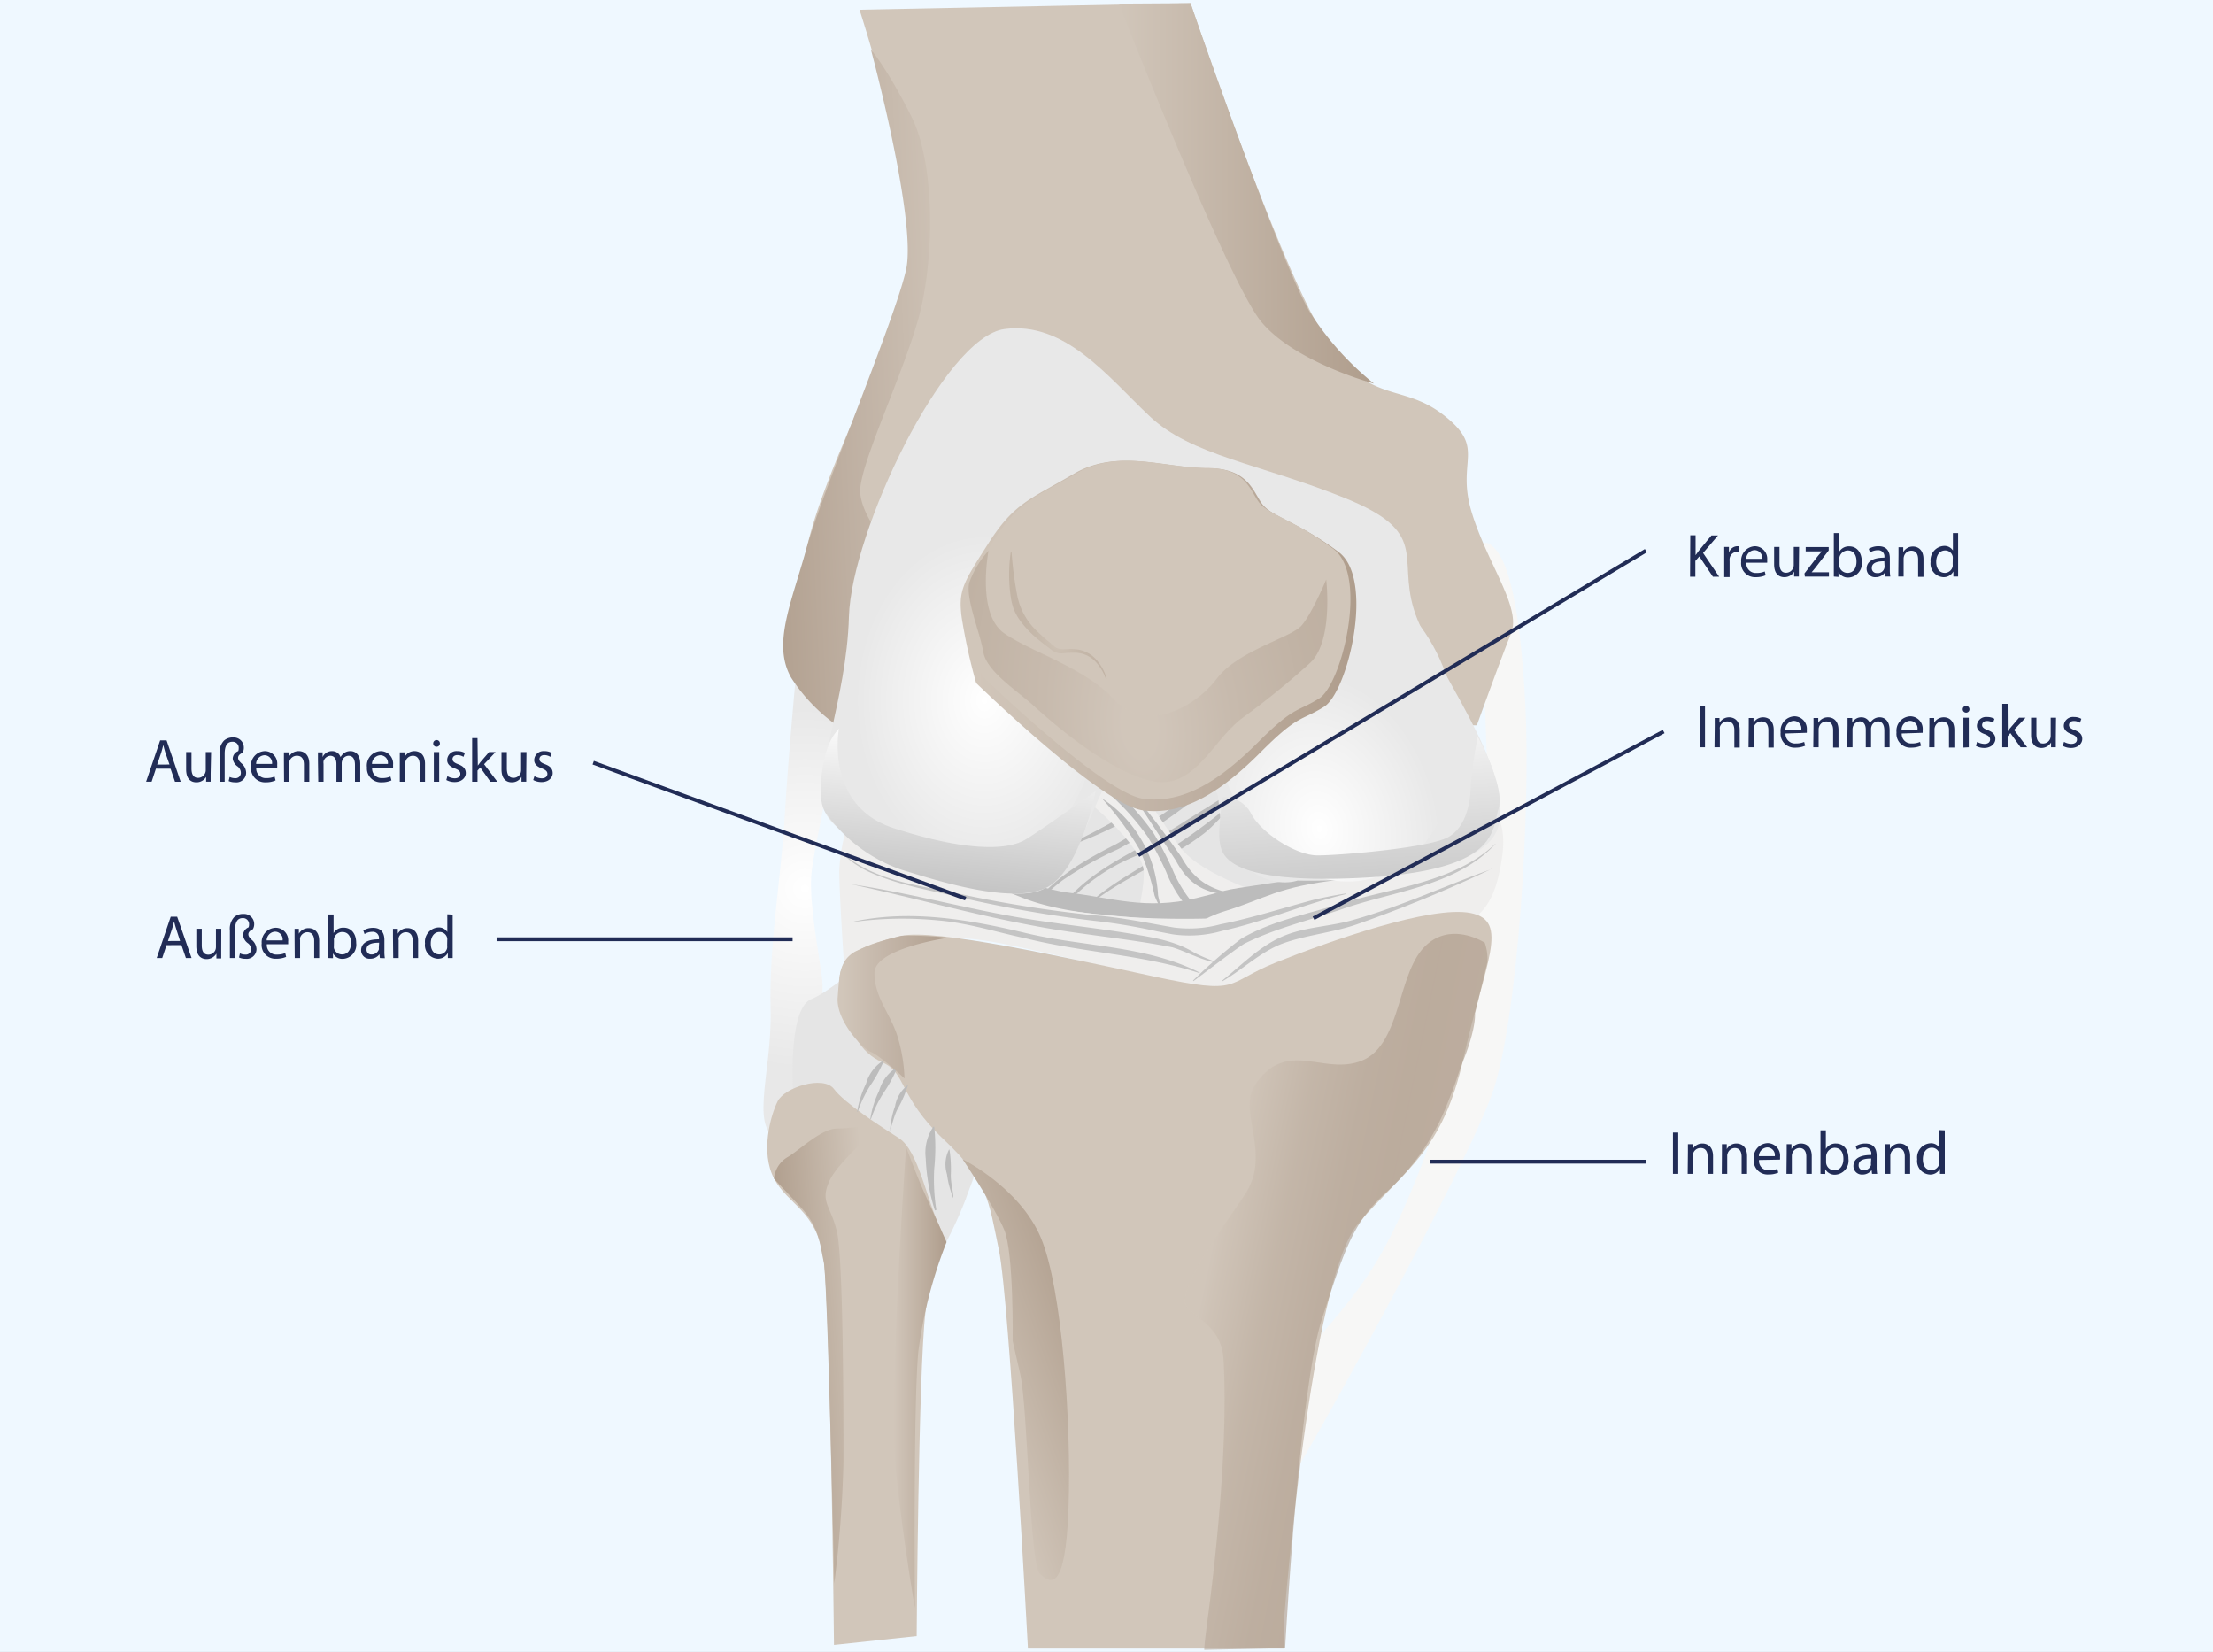 <?xml version="1.0" encoding="UTF-8"?>
<svg xmlns="http://www.w3.org/2000/svg" xmlns:xlink="http://www.w3.org/1999/xlink" viewBox="0 0 288.78 215.54">
  <rect x="0" y="0" width="288.78" height="215.54" fill="#808080" stroke="none"/>
  <defs>
    <style>.cls-1{fill:#eff8ff;}.cls-2{fill:#f7f7f6;}.cls-3{fill:url(#Unbenannter_Verlauf_66);}.cls-4{fill:#d1c6ba;}.cls-5{fill:url(#Unbenannter_Verlauf_8);}.cls-6{fill:url(#Unbenannter_Verlauf_54);}.cls-7{fill:#e5e5e5;}.cls-8{fill:#bcbcbc;}.cls-9{fill:#efeeed;}.cls-10{fill:#212c56;}.cls-11{fill:#e8e8e8;}.cls-12{fill:#c4c4c4;}.cls-13{fill:url(#Unbenannter_Verlauf_66-2);}.cls-14{fill:url(#Unbenannter_Verlauf_66-3);}.cls-15{fill:url(#Unbenannter_Verlauf_54-2);}.cls-16{fill:url(#Unbenannter_Verlauf_66-4);}.cls-17{fill:url(#Unbenannter_Verlauf_66-5);}.cls-18,.cls-22{opacity:0.64;}.cls-18{fill:url(#Unbenannter_Verlauf_41);}.cls-19{fill:url(#Unbenannter_Verlauf_8-2);}.cls-20{fill:url(#Unbenannter_Verlauf_8-3);}.cls-21{fill:url(#Unbenannter_Verlauf_8-4);}.cls-22{fill:url(#Unbenannter_Verlauf_50);}.cls-23{opacity:0.45;fill:url(#Unbenannter_Verlauf_50-2);}.cls-24{fill:url(#Unbenannter_Verlauf_54-3);}.cls-25{fill:url(#Unbenannter_Verlauf_72);}.cls-26{fill:url(#Unbenannter_Verlauf_74);}.cls-27{fill:none;stroke:#212c56;stroke-miterlimit:10;stroke-width:0.5px;}</style>
    <radialGradient id="Unbenannter_Verlauf_66" cx="105.03" cy="115.93" r="23.53" gradientUnits="userSpaceOnUse">
      <stop offset="0" stop-color="#fff"></stop>
      <stop offset="1" stop-color="#e8e8e8"></stop>
    </radialGradient>
    <linearGradient id="Unbenannter_Verlauf_8" x1="146.01" y1="25.23" x2="179.29" y2="25.23" gradientUnits="userSpaceOnUse">
      <stop offset="0" stop-color="#d1c6ba"></stop>
      <stop offset="1" stop-color="#af9d8c"></stop>
    </linearGradient>
    <linearGradient id="Unbenannter_Verlauf_54" x1="127.95" y1="50.25" x2="97.51" y2="51.63" gradientUnits="userSpaceOnUse">
      <stop offset="0.04" stop-color="#d1c6ba"></stop>
      <stop offset="0.6" stop-color="#beafa1"></stop>
      <stop offset="1" stop-color="#af9d8c"></stop>
    </linearGradient>
    <radialGradient id="Unbenannter_Verlauf_66-2" cx="781.65" cy="-628.18" r="13.6" gradientTransform="translate(-840.77 1096.49) scale(1.24 1.6)" xlink:href="#Unbenannter_Verlauf_66"></radialGradient>
    <radialGradient id="Unbenannter_Verlauf_66-3" cx="4440.41" cy="1419.94" r="13.6" gradientTransform="matrix(0, 1.51, -1.15, 0, 1802.65, -6597.58)" xlink:href="#Unbenannter_Verlauf_66"></radialGradient>
    <linearGradient id="Unbenannter_Verlauf_54-2" x1="125.35" y1="82.98" x2="177" y2="82.98" xlink:href="#Unbenannter_Verlauf_54"></linearGradient>
    <radialGradient id="Unbenannter_Verlauf_66-4" cx="-7824.7" cy="9409.15" r="13.6" gradientTransform="translate(2483.5 -1581.3) scale(0.3 0.17)" xlink:href="#Unbenannter_Verlauf_66"></radialGradient>
    <radialGradient id="Unbenannter_Verlauf_66-5" cx="-3050.7" cy="35097.7" r="13.6" gradientTransform="matrix(0, 0.24, -0.1, 0, 3562.56, 784.18)" xlink:href="#Unbenannter_Verlauf_66"></radialGradient>
    <linearGradient id="Unbenannter_Verlauf_41" x1="198.44" y1="173.71" x2="153.11" y2="164.32" gradientUnits="userSpaceOnUse">
      <stop offset="0.04" stop-color="#d1c6ba"></stop>
      <stop offset="0.11" stop-color="#c2b4a6"></stop>
      <stop offset="0.19" stop-color="#b7a797"></stop>
      <stop offset="0.29" stop-color="#b19f8f"></stop>
      <stop offset="0.44" stop-color="#af9d8c"></stop>
      <stop offset="0.57" stop-color="#b2a191"></stop>
      <stop offset="0.72" stop-color="#bcad9e"></stop>
      <stop offset="0.87" stop-color="#cdc1b4"></stop>
      <stop offset="0.9" stop-color="#d1c6ba"></stop>
    </linearGradient>
    <linearGradient id="Unbenannter_Verlauf_8-2" x1="194.17" y1="297.86" x2="212.69" y2="290.54" gradientTransform="translate(-58.31 -123.56) rotate(1.97)" xlink:href="#Unbenannter_Verlauf_8"></linearGradient>
    <linearGradient id="Unbenannter_Verlauf_8-3" x1="116.64" y1="179.73" x2="123.52" y2="179.73" xlink:href="#Unbenannter_Verlauf_8"></linearGradient>
    <linearGradient id="Unbenannter_Verlauf_8-4" x1="114.22" y1="176.57" x2="101.98" y2="177.46" xlink:href="#Unbenannter_Verlauf_8"></linearGradient>
    <radialGradient id="Unbenannter_Verlauf_50" cx="148.74" cy="95.04" r="58.07" gradientTransform="translate(-18.07 -53.4) rotate(-6.57) scale(1 1.75)" gradientUnits="userSpaceOnUse">
      <stop offset="0.04" stop-color="#d1c6ba"></stop>
      <stop offset="0.21" stop-color="#c2b4a6"></stop>
      <stop offset="0.4" stop-color="#b7a797"></stop>
      <stop offset="0.63" stop-color="#b19f8f"></stop>
      <stop offset="1" stop-color="#af9d8c"></stop>
    </radialGradient>
    <radialGradient id="Unbenannter_Verlauf_50-2" cx="138.13" cy="-918.6" r="7.54" gradientTransform="translate(0 1689.98) scale(1 1.75)" xlink:href="#Unbenannter_Verlauf_50"></radialGradient>
    <linearGradient id="Unbenannter_Verlauf_54-3" x1="109.28" y1="131.38" x2="123.75" y2="131.38" xlink:href="#Unbenannter_Verlauf_54"></linearGradient>
    <linearGradient id="Unbenannter_Verlauf_72" x1="126.84" y1="83.47" x2="123.52" y2="118.86" gradientUnits="userSpaceOnUse">
      <stop offset="0.32" stop-color="#fff"></stop>
      <stop offset="1" stop-color="#bcbcbc"></stop>
    </linearGradient>
    <linearGradient id="Unbenannter_Verlauf_74" x1="176.12" y1="85.64" x2="178.33" y2="122.17" gradientUnits="userSpaceOnUse">
      <stop offset="0.32" stop-color="#f1f1f1"></stop>
      <stop offset="1" stop-color="#bcbcbc"></stop>
    </linearGradient>
  </defs>
  <g id="Ebene_2" data-name="Ebene 2">
    <g id="Ebene_1-2" data-name="Ebene 1">
      <rect class="cls-1" x="36.62" y="-36.62" width="215.54" height="288.78" transform="translate(252.16 -36.62) rotate(90)"></rect>
      <path class="cls-2" d="M193.06,71.62,194,98.25c.23,6.65-2.29,35.12-4.36,41.77s-6,18.36-10.56,25.48-9.87,11.25-10.79,14.69-.68,13.54.23,12.62,23.19-40.85,26.4-50.72,4.82-36.5,4.13-50-2.29-18.59-3.9-20.43S193.06,71.62,193.06,71.62Z"></path>
      <path class="cls-3" d="M104.24,84s-1.38,14.46-1.84,22.49-2.07,16.76-1.84,25.25-3.21,16.52,1.84,17,1.84-8.49,3-12.39,2.3-5.51,1.84-8.95-1.61-9.41-1.38-13.09,4.59-22.49,4.59-22.49L104,83.1Z"></path>
      <path class="cls-4" d="M112.16,1.27s8.26,25.14,6.19,34.78-10.67,24.78-13.08,35.46-3.79,14.8-.69,18.59A26.15,26.15,0,0,0,111.47,96l81.25-1.37s3.1-8.61,4.47-12-3.09-9-5.16-15.84,2.07-8.27-3.79-12.74-10.33-.69-16.52-12.05S155.36.41,155.36.41Z"></path>
      <path class="cls-5" d="M179.29,50.05S169,47.29,164.6,42,146,.47,146,.47l9.35-.06s12,34.72,15.67,40.46A38.66,38.66,0,0,0,179.29,50.05Z"></path>
      <path class="cls-6" d="M118.47,74.15s-6.66-6.43-6.2-10.56,5.51-14.69,7.57-22,2.3-20-.91-26.39-5.28-8.72-5.28-8.72,6,22.26,4.59,28.69-11,29.15-13,36.38-4.48,12.51-2,16.87a22.4,22.4,0,0,0,7.34,7.11Z"></path>
      <polygon class="cls-7" points="154.96 92.51 132.47 95.72 129.25 121.2 163.22 127.86 174.01 110.41 154.04 92.28 154.96 92.51"></polygon>
      <path class="cls-8" d="M133.2,120.68c2.52-5.05,7.52-8.07,12.38-10.51,4.69-2.64,9.07-6.31,13.84-8.81l0,.08a19.44,19.44,0,0,0-1.63,1.24,66,66,0,0,1-11.9,8.12,46,46,0,0,0-7.15,4,23.18,23.18,0,0,0-5.58,5.92Z"></path>
      <path class="cls-8" d="M136.94,120.84c3.55-7.19,11.53-9.56,17.76-13.74l3.22-2a23.92,23.92,0,0,1,3.33-1.84l0,.08c-4,3.05-8.09,6.15-12.75,8.23a25,25,0,0,0-11.6,9.26Z"></path>
      <path class="cls-8" d="M140.23,119.92c2.73-3.52,6.89-5.6,10.58-8a71.85,71.85,0,0,0,8.09-5.6,11,11,0,0,1,2.7-2l0,.07c-1.7,1.39-3,3.3-4.8,4.59-5.28,3.94-12.06,6.15-16.61,10.85Z"></path>
      <path class="cls-8" d="M138.42,110.72c2.85-1.39,5.68-2.81,8.4-4.41s5.05-3.87,8.12-4.89l0,.08a42.43,42.43,0,0,0-3.71,3,53.82,53.82,0,0,1-12.85,6.27Z"></path>
      <path class="cls-9" d="M141,103.76s8.26,6.42,8.26,10.1-1.83,7.8-.23,8.26,14.46,0,16.3-2.07.69-3,.69-3-9.18-2.76-11.94-6.43-9.87-14.92-9.87-14.92Z"></path>
      <path class="cls-8" d="M143.74,104.13a16.15,16.15,0,0,1,7.38,12.67,14.81,14.81,0,0,0,.54,2,10.43,10.43,0,0,1-1-1.95,29.64,29.64,0,0,0-1.95-6,39.3,39.3,0,0,0-5-6.77Z"></path>
      <path class="cls-8" d="M156,119.24l-1.32-1.18a16.09,16.09,0,0,1-2.51-4.32,42.72,42.72,0,0,0-2.39-4.55,32.92,32.92,0,0,0-5.59-6.1l.57-.68a33.15,33.15,0,0,1,5.77,6.3,42.85,42.85,0,0,1,2.44,4.65,16.68,16.68,0,0,0,2.31,4l1.32,1.17Z"></path>
      <path class="cls-8" d="M147.27,102.84a110.19,110.19,0,0,1,6.9,9c2.19,3.93,5.05,4.64,9.2,5.15-4.47-.26-7.58-.28-9.91-4.68-1.83-2.8-4.45-6.72-6.19-9.52Z"></path>
      <path class="cls-8" d="M118.11,109.86s16,6,21.47,6.63,9.91,2.29,16.53.69-.05-.46,15.73-2.86S195.12,110,195.12,110s-4.9,9.61-27.85,10.31-46.33-4.48-46.33-4.48l-8.44-4Z"></path>
      <path class="cls-7" d="M103.55,143.46s-.92-11.7,2.29-13.08,4.82-4.13,6.89-2.75,2.75,5.74,6,8.72,4.36,6.88,7.34,10.33.92,6.88,0,9.64a53.74,53.74,0,0,1-3.21,6.88Z"></path>
      <path class="cls-10" d="M219,147.77v5.39h-.69v-5.39Z"></path>
      <path class="cls-10" d="M220.26,150.34c0-.4,0-.73,0-1.05h.63l0,.64h0a1.42,1.42,0,0,1,1.28-.73c.54,0,1.37.32,1.37,1.65v2.31h-.71v-2.23c0-.62-.23-1.14-.89-1.14a1,1,0,0,0-1,.72,1,1,0,0,0,0,.32v2.33h-.71Z"></path>
      <path class="cls-10" d="M224.7,150.34c0-.4,0-.73,0-1.05h.63l0,.64h0a1.42,1.42,0,0,1,1.28-.73c.54,0,1.37.32,1.37,1.65v2.31h-.71v-2.23c0-.62-.23-1.14-.89-1.14a1,1,0,0,0-.94.72.77.77,0,0,0-.05.32v2.33h-.71Z"></path>
      <path class="cls-10" d="M229.54,151.35a1.23,1.23,0,0,0,1.32,1.35,2.53,2.53,0,0,0,1.07-.2l.12.5a3.12,3.12,0,0,1-1.28.24,1.8,1.8,0,0,1-1.91-2,1.88,1.88,0,0,1,1.82-2.09,1.64,1.64,0,0,1,1.6,1.83,2,2,0,0,1,0,.32Zm2.06-.5a1,1,0,0,0-1-1.14,1.17,1.17,0,0,0-1.08,1.14Z"></path>
      <path class="cls-10" d="M233.15,150.34c0-.4,0-.73,0-1.05h.62l0,.64h0a1.42,1.42,0,0,1,1.28-.73c.53,0,1.37.32,1.37,1.65v2.31h-.71v-2.23c0-.62-.23-1.14-.89-1.14a1,1,0,0,0-.95.72,1,1,0,0,0-.05.32v2.33h-.7Z"></path>
      <path class="cls-10" d="M237.56,153.16c0-.26,0-.65,0-1v-4.68h.7v2.43h0a1.45,1.45,0,0,1,1.32-.71c1,0,1.64.8,1.63,2a1.84,1.84,0,0,1-1.73,2.07,1.39,1.39,0,0,1-1.3-.73h0l0,.64Zm.73-1.55a1.07,1.07,0,0,0,1.08,1.08c.74,0,1.18-.6,1.18-1.49s-.4-1.44-1.15-1.44a1.18,1.18,0,0,0-1.11,1.15Z"></path>
      <path class="cls-10" d="M244.29,153.16l-.06-.49h0a1.45,1.45,0,0,1-1.19.58,1.1,1.1,0,0,1-1.18-1.11c0-.94.83-1.45,2.33-1.44v-.08a.8.8,0,0,0-.88-.9,1.9,1.9,0,0,0-1,.29l-.16-.46a2.37,2.37,0,0,1,1.27-.35c1.18,0,1.47.81,1.47,1.59v1.44a5.18,5.18,0,0,0,.07.93Zm-.11-2c-.77,0-1.64.12-1.64.87a.63.63,0,0,0,.67.67,1,1,0,0,0,.93-.65.57.57,0,0,0,0-.22Z"></path>
      <path class="cls-10" d="M246,150.34c0-.4,0-.73,0-1.05h.62l0,.64h0a1.42,1.42,0,0,1,1.28-.73c.53,0,1.36.32,1.36,1.65v2.31h-.7v-2.23c0-.62-.23-1.14-.9-1.14a1,1,0,0,0-.94.72,1,1,0,0,0-.05.32v2.33H246Z"></path>
      <path class="cls-10" d="M253.78,147.48v4.68c0,.35,0,.74,0,1h-.63l0-.67h0a1.42,1.42,0,0,1-1.32.76,1.76,1.76,0,0,1-1.65-2,1.85,1.85,0,0,1,1.73-2.08,1.28,1.28,0,0,1,1.17.59h0v-2.31Zm-.7,3.39a1.53,1.53,0,0,0,0-.3,1,1,0,0,0-1-.82c-.73,0-1.16.64-1.16,1.5s.38,1.43,1.14,1.43a1.06,1.06,0,0,0,1-.84,1.39,1.39,0,0,0,0-.3Z"></path>
      <path class="cls-10" d="M21.73,123.32,21.17,125h-.72l1.83-5.39h.84L25,125h-.74l-.58-1.69Zm1.77-.55L23,121.22c-.12-.35-.2-.67-.28-1h0c-.08.32-.16.64-.27,1l-.53,1.56Z"></path>
      <path class="cls-10" d="M28.87,124c0,.4,0,.75,0,1.05h-.63l0-.63h0a1.48,1.48,0,0,1-1.28.72c-.61,0-1.34-.34-1.34-1.7v-2.26h.71v2.14c0,.74.22,1.24.86,1.24a1,1,0,0,0,.93-.64,1.09,1.09,0,0,0,.06-.36v-2.38h.7Z"></path>
      <path class="cls-10" d="M30,125V121.4a2.22,2.22,0,0,1,.57-1.75,1.71,1.71,0,0,1,1.18-.4,1.32,1.32,0,0,1,1.42,1.35,1.26,1.26,0,0,1-.18.65c-.36.15-.58.38-.58.65s.16.44.41.7a1.67,1.67,0,0,1,.65,1.23,1.28,1.28,0,0,1-1.44,1.27,1.91,1.91,0,0,1-.84-.17l.12-.54a1.45,1.45,0,0,0,.68.16.69.69,0,0,0,.78-.67,1,1,0,0,0-.43-.82,1.48,1.48,0,0,1-.62-1.06,1.12,1.12,0,0,1,.71-1,.86.86,0,0,0,.07-.34.79.79,0,0,0-.83-.87c-.62,0-1,.43-1,1.57V125Z"></path>
      <path class="cls-10" d="M34.82,123.2a1.24,1.24,0,0,0,1.33,1.35,2.6,2.6,0,0,0,1.07-.2l.12.5a3.17,3.17,0,0,1-1.29.24,1.79,1.79,0,0,1-1.9-2A1.88,1.88,0,0,1,36,121.05a1.64,1.64,0,0,1,1.6,1.83,2.33,2.33,0,0,1,0,.32Zm2.06-.5a1,1,0,0,0-1-1.14,1.16,1.16,0,0,0-1.08,1.14Z"></path>
      <path class="cls-10" d="M38.44,122.19c0-.4,0-.73,0-1H39l0,.64h0a1.42,1.42,0,0,1,1.28-.73c.54,0,1.37.32,1.37,1.65V125H41v-2.23c0-.62-.24-1.14-.9-1.14a1,1,0,0,0-.94.72,1,1,0,0,0,0,.32V125h-.7Z"></path>
      <path class="cls-10" d="M42.84,125c0-.26,0-.65,0-1v-4.68h.69v2.43h0a1.44,1.44,0,0,1,1.32-.71c1,0,1.64.8,1.63,2a1.84,1.84,0,0,1-1.74,2.07,1.38,1.38,0,0,1-1.29-.73h0l0,.64Zm.73-1.55a1.71,1.71,0,0,0,0,.25,1.1,1.1,0,0,0,1.06.83c.73,0,1.17-.6,1.17-1.49s-.4-1.44-1.15-1.44a1.13,1.13,0,0,0-1.07.87,1.88,1.88,0,0,0,0,.28Z"></path>
      <path class="cls-10" d="M49.57,125l-.06-.49h0a1.43,1.43,0,0,1-1.18.58A1.1,1.1,0,0,1,47.12,124c0-.94.84-1.45,2.33-1.44v-.08a.8.8,0,0,0-.88-.9,1.92,1.92,0,0,0-1,.29l-.16-.46a2.4,2.4,0,0,1,1.27-.35c1.19,0,1.48.81,1.48,1.59v1.44a5.25,5.25,0,0,0,.06.93Zm-.1-2c-.77,0-1.64.12-1.64.87a.62.62,0,0,0,.66.67,1,1,0,0,0,.94-.65.85.85,0,0,0,0-.22Z"></path>
      <path class="cls-10" d="M51.28,122.19c0-.4,0-.73,0-1h.63l0,.64h0a1.42,1.42,0,0,1,1.28-.73c.54,0,1.37.32,1.37,1.65V125h-.71v-2.23c0-.62-.23-1.14-.89-1.14a1,1,0,0,0-.94.72.77.77,0,0,0,0,.32V125h-.71Z"></path>
      <path class="cls-10" d="M59.07,119.33V124c0,.35,0,.74,0,1h-.63l0-.67h0a1.44,1.44,0,0,1-1.32.76,1.77,1.77,0,0,1-1.66-2,1.86,1.86,0,0,1,1.74-2.08,1.31,1.31,0,0,1,1.17.59h0v-2.31Zm-.71,3.39a1.53,1.53,0,0,0,0-.3,1,1,0,0,0-1-.82c-.72,0-1.15.64-1.15,1.5s.38,1.43,1.14,1.43a1.06,1.06,0,0,0,1-.84,1.39,1.39,0,0,0,0-.3Z"></path>
      <path class="cls-9" d="M110.89,106.74a23.36,23.36,0,0,0-1.37,6.89c0,3.21.68,13.08.68,13.08s4.82-6.89,21.35-3.44S154.73,129,154.73,129l3.56-9.18s-15.95.69-24.44-2.52S110.89,106.74,110.89,106.74Z"></path>
      <path class="cls-9" d="M194.21,104.9s2.53,1.61,1.84,6.66-2.07,8.26-6.2,9.41-16.3,1.61-20.89,4.82-6.42,5.28-9.64,5.51-8.72-1.61-8.72-3.9,3.9-6.89,9.18-8.5,6.89-3.21,15.15-4.13S194.21,104.9,194.21,104.9Z"></path>
      <path class="cls-11" d="M169.31,114.89s23.75.69,26.16-6.89-8.95-21.69-11-28.57,2.06-10-9-14.46-20-5.51-25.47-10.68S139,41.9,131.09,42.93s-20,26.51-20.31,37.53-4.82,20.66-3.1,25.48,23.07,13.08,28.58,10,7.23-17.21,12.05-17.9,10.32,3.1,10.67,6.2.34,6.19,3.79,9S169.31,114.89,169.31,114.89Z"></path>
      <path class="cls-4" d="M167.59,210.94s3.44-44.06,9.64-51.29,11-9.3,13.77-21.69,6.08-17.79.92-18.83-18.48,3.68-25.37,6.43-4.36,4.36-16,1.84-28.8-6.31-32.94-5.28-9,2.06-7.91,7.23,2.41,7.92,5.5,9.29,2.07,4.48,7.92,10,5.86,7.92,7.23,14.46,3.79,52,3.79,52h33.4Z"></path>
      <path class="cls-4" d="M119.62,213.47s.22-34.2,1.14-42.23,3.45-8,1.84-11.25-2.76-9.87-5.28-11.48-7.12-4.59-8.49-6.42-6.43-.23-7.35,1.6-2.29,6.66-.46,10.1,5.51,4.13,6.43,10.33,1.38,50.5,1.38,50.5Z"></path>
      <path class="cls-12" d="M110.94,120.35c7.65-1.78,15.55-.37,23,1.41s15.6,1.58,22.62,5.14l0,.08c-7.37-2.44-15.2-2.67-22.72-4.55-3.8-.8-7.49-2-11.34-2.33a47.84,47.84,0,0,0-11.55.25Z"></path>
      <path class="cls-12" d="M111,115.36c7.93,1.15,16,3.48,24,4.68,4,.61,8.07,1.06,12.1,1.71,3,.51,6.16.92,8.81,2.59a23.84,23.84,0,0,0,2.81,1.18l0,.08c-2-.33-3.81-1.4-5.73-2-6-1.18-12.09-1.65-18.08-2.81-8-1.47-16.09-3.76-23.85-5.42Z"></path>
      <path class="cls-12" d="M110.29,111.59c4.39,3.63,10.46,4,15.81,5.23a161.62,161.62,0,0,0,16.64,2.6c3.51.26,7,1,10.46,1.6a15.5,15.5,0,0,0,6.09-.43c4.13-.82,8.15-2.13,12.22-3.21,1.38-.32,2.77-.59,4.16-.81v.08c-5.49,1.31-10.66,3.6-16.2,4.81a15.39,15.39,0,0,1-6.44.45l-2.08-.4a76.05,76.05,0,0,0-8.28-1.38A162.19,162.19,0,0,1,126,117.25c-4.1-1-8.34-1.64-12.22-3.32a12.58,12.58,0,0,1-3.56-2.28l.06-.06Z"></path>
      <path class="cls-12" d="M195.16,110.1c-5.16,5.53-13.21,6.13-20,8.51-4.27,1.46-8.79,2.53-12.8,4.53-1.57,1-5.07,3.73-6.62,4.87l-.06-.07a67.23,67.23,0,0,1,6.24-5.43c4-2.36,8.66-3.23,13-4.59,6.86-2.13,14.86-2.77,20.2-7.82Z"></path>
      <path class="cls-12" d="M194.63,113.38a180,180,0,0,1-17.79,7.3c-3,1-6.29,1.32-9.25,2.35s-5.32,3.4-8.07,5l-.05-.07c2.5-2,4.81-4.42,7.8-5.74s6.27-1.29,9.37-2.21c6.09-1.71,12.19-4.55,18-6.61Z"></path>
      <ellipse class="cls-13" cx="126.76" cy="91.68" rx="16.73" ry="21.89"></ellipse>
      <ellipse class="cls-14" cx="174.33" cy="94.8" rx="15.69" ry="20.37" transform="translate(-14.9 35.04) rotate(-11.01)"></ellipse>
      <path class="cls-15" d="M127.38,89.12S143.7,105,149.14,105.73s10.41-2.61,15.38-7.6,5.21-4,8.28-5.93,6.63-16.61,1.9-20.16-8.28-4.51-9.7-5.94-1.66-5-7.34-5-11.83-2.61-17.51.71-7.8,3.8-11.12,9-4,6.17-3.54,9.73A74.51,74.51,0,0,0,127.38,89.12Z"></path>
      <path class="cls-4" d="M128.11,88.15s15.83,15.38,21.11,16.07,10.1-2.53,14.92-7.35,5.05-3.9,8-5.74S178.6,75.07,174,71.62s-8-4.36-9.41-5.74-1.6-4.82-7.11-4.82-11.48-2.52-17,.69-7.57,3.68-10.79,8.72-3.9,6-3.44,9.42A72.41,72.41,0,0,0,128.11,88.15Z"></path>
      <ellipse class="cls-16" cx="132.77" cy="46.07" rx="4.06" ry="2.37"></ellipse>
      <ellipse class="cls-17" cx="141.09" cy="49.03" rx="1.33" ry="3.26" transform="translate(18.01 133.65) rotate(-53.67)"></ellipse>
      <path class="cls-8" d="M116.14,147.53a11.48,11.48,0,0,1,.66-3.2,4.36,4.36,0,0,1,1.7-2.78l0,0a16.37,16.37,0,0,1-1.26,2.95c-.61,1-.89,2.67-1.15,3Z"></path>
      <path class="cls-8" d="M122,157.94a26,26,0,0,1-1.2-6.81,6,6,0,0,1,1-4.12l.11,0a26.21,26.21,0,0,1,0,5.46,25.38,25.38,0,0,0,.28,5.42l-.11,0Z"></path>
      <path class="cls-8" d="M124.4,156.33a12.79,12.79,0,0,1-.83-3.13,4.29,4.29,0,0,1,.26-3.2h.07a16.81,16.81,0,0,1,.18,3.16c-.06,1.14.39,2.63.32,3.16Z"></path>
      <path class="cls-8" d="M113.57,146a12.79,12.79,0,0,1,1.15-3.68,5.28,5.28,0,0,1,2.3-3.05l.06.05a17.69,17.69,0,0,1-1.81,3.31,15.56,15.56,0,0,0-1.62,3.39l-.08,0Z"></path>
      <path class="cls-8" d="M111.85,145.09a12.73,12.73,0,0,1,1.15-3.67,5.26,5.26,0,0,1,2.3-3.06l.06,0a18.33,18.33,0,0,1-1.82,3.31,16,16,0,0,0-1.61,3.39l-.08,0Z"></path>
      <path class="cls-18" d="M193.75,123s-4.59-3-8,.68-3,12.63-8,14.69-9.86-3-14,3.22c-2.24,3.37,2.09,8.86-1.14,14-2.13,3.38-7.72,10.55-8,14-.19,2.16,4.76,2.6,5.05,7.8.73,13.07-1.73,31.28-2.06,33.74-.46,3.45-.46,4.14-.46,4.14l10.56-.23s1.83-33.86,4.82-43,4-12.51,8.43-16.53a30.34,30.34,0,0,0,7.58-10.67c1.89-4.65,1.33-3.71,2.58-6.88,1.55-4,1.37-5.74,1.37-5.74s1.38-5.74,1.61-6.66A6.41,6.41,0,0,0,193.75,123Z"></path>
      <path class="cls-19" d="M125.61,151.25s7.45,3.7,10.21,10.23,4,24,3.61,35.26-2.41,9.79-3.74,8.6-1.56-21.64-2.55-26l-1-4.4s.17-11.48-1.11-14.51S125.61,151.25,125.61,151.25Z"></path>
      <path class="cls-20" d="M118.24,149.66s-2.3,32.59-1.38,41.77,2.53,18.37,2.53,18.37-.23-26.63.45-33.51a60.07,60.07,0,0,1,3.68-14.23s-2.07-4.59-3-6.66S118.24,149.66,118.24,149.66Z"></path>
      <path class="cls-21" d="M101,153.79a3.63,3.63,0,0,1,1.67-2.75c1.55-.86,4.47-3.79,6.54-3.79s3.1-.52,4,.17-3.79,4-5,6.72.17,3.1,1,6.54.86,23.24.86,29.95a153.16,153.16,0,0,1-1.21,16s-.86-39.76-1.37-42-.52-4.48-3.1-7.23Z"></path>
      <path class="cls-22" d="M129,71.85s-1.61,8.27,2.06,10.79,10.33,4.36,14.46,8.72,10.5.86,13.26-2.81,9.69-5.34,11.07-6.94,3.21-6,3.21-6,1,8.26-2.23,11a103.3,103.3,0,0,1-8.61,7c-4.13,3-6.37,9.82-12.34,8.21s-13.08-8-15.15-9.87-6-4.36-6.42-6.89-2.3-6.88-1.84-9A12.27,12.27,0,0,1,129,71.85Z"></path>
      <path class="cls-23" d="M144.3,88.56a6.2,6.2,0,0,0-1.51-2.4,3.8,3.8,0,0,0-2.52-1c-.47,0-.93,0-1.44.07a2.17,2.17,0,0,1-1.56-.4c-.75-.58-1.56-1.16-2.29-1.82a12.65,12.65,0,0,1-2-2.23,7.44,7.44,0,0,1-.72-1.37,8.48,8.48,0,0,1-.36-1.49,20,20,0,0,1,0-5.88H132a48.41,48.41,0,0,0,.75,5.71,8.73,8.73,0,0,0,2.71,4.73c.69.67,1.42,1.26,2.18,1.9.59.55,1.66.22,2.65.33A4.07,4.07,0,0,1,143,86a6.33,6.33,0,0,1,1.42,2.57Z"></path>
      <path class="cls-24" d="M123.75,122.35s-9.64,1.37-9.64,4.59,2.06,5.28,3,8.26a20.83,20.83,0,0,1,.92,5.51s-3.22-3-4.36-3.44-4.59-4.13-4.36-7.12.23-4.82,2.29-6a29.4,29.4,0,0,1,6.08-2.06A47.13,47.13,0,0,1,123.75,122.35Z"></path>
      <rect class="cls-10" x="186.64" y="151.32" width="28.13" height="0.5"></rect>
      <rect class="cls-10" x="64.8" y="122.3" width="38.63" height="0.5"></rect>
      <path class="cls-25" d="M109.48,95.06s-1.94,10.06,7.16,13,14.71,3,17.23,1.45,9.09-6.29,9.09-6.29-2,10.76-6.7,12.73-14.2-1.12-18.65-2.48a20.41,20.41,0,0,1-9.93-7.5c-1.3-2.17-.14-7.4.44-8.75A7.18,7.18,0,0,1,109.48,95.06Z"></path>
      <path class="cls-26" d="M159.54,104a4,4,0,0,1,3.74,2.19c1.29,2.46,5.81,5.42,8.65,5.42s13.55-.9,16.64-2.19,3.36-5.68,3.36-7.1a62.06,62.06,0,0,1,.9-6.19s3.62,6.45,2.71,9.42,0,8.13-18.19,9-17.94-3.48-18.19-4.77S159.54,104,159.54,104Z"></path>
      <rect class="cls-10" x="168.36" y="107.39" width="51.78" height="0.5" transform="translate(-27.8 104.05) rotate(-28.07)"></rect>
      <path class="cls-10" d="M20.35,100.29l-.56,1.7h-.72L20.9,96.6h.84L23.58,102h-.74l-.58-1.7Zm1.77-.54-.54-1.55c-.11-.35-.19-.68-.27-1h0c-.08.31-.16.64-.27,1l-.53,1.56Z"></path>
      <path class="cls-10" d="M27.49,100.93c0,.4,0,.75,0,1.06H26.9l0-.63h0a1.45,1.45,0,0,1-1.28.71c-.61,0-1.33-.33-1.33-1.69V98.12h.7v2.14c0,.73.23,1.23.86,1.23a1,1,0,0,0,.93-.64,1,1,0,0,0,.07-.36V98.12h.7Z"></path>
      <path class="cls-10" d="M28.66,102V98.37a2.19,2.19,0,0,1,.57-1.74,1.69,1.69,0,0,1,1.17-.41,1.32,1.32,0,0,1,1.42,1.35,1.24,1.24,0,0,1-.18.66c-.36.15-.57.37-.57.64s.16.45.41.7a1.69,1.69,0,0,1,.64,1.23,1.27,1.27,0,0,1-1.43,1.27,2.11,2.11,0,0,1-.85-.16l.13-.54a1.55,1.55,0,0,0,.68.16.69.69,0,0,0,.78-.67A1.05,1.05,0,0,0,31,100,1.52,1.52,0,0,1,30.37,99a1.09,1.09,0,0,1,.72-1,.91.91,0,0,0,.06-.35.79.79,0,0,0-.83-.87c-.61,0-1,.44-1,1.57V102Z"></path>
      <path class="cls-10" d="M33.44,100.18a1.23,1.23,0,0,0,1.32,1.34,2.57,2.57,0,0,0,1.07-.2l.13.5a3,3,0,0,1-1.29.25,1.81,1.81,0,0,1-1.91-1.95A1.88,1.88,0,0,1,34.58,98a1.63,1.63,0,0,1,1.59,1.82,1.47,1.47,0,0,1,0,.33Zm2.06-.51a1,1,0,0,0-1-1.13,1.15,1.15,0,0,0-1.08,1.13Z"></path>
      <path class="cls-10" d="M37.05,99.16c0-.4,0-.72,0-1h.62l0,.64h0A1.42,1.42,0,0,1,39,98c.53,0,1.36.32,1.36,1.65V102h-.7V99.76c0-.63-.23-1.15-.89-1.15a1,1,0,0,0-1,.72,1.09,1.09,0,0,0,0,.33V102h-.7Z"></path>
      <path class="cls-10" d="M41.49,99.16c0-.4,0-.72,0-1h.61l0,.62h0A1.32,1.32,0,0,1,43.35,98a1.14,1.14,0,0,1,1.09.78h0a1.73,1.73,0,0,1,.44-.51,1.37,1.37,0,0,1,.85-.27c.52,0,1.28.33,1.28,1.68V102h-.69V99.8c0-.75-.27-1.19-.84-1.19a.9.9,0,0,0-.83.63,1,1,0,0,0-.06.35V102h-.69V99.67c0-.62-.27-1.06-.8-1.06a1,1,0,0,0-.88.7,1.29,1.29,0,0,0,0,.35V102h-.69Z"></path>
      <path class="cls-10" d="M48.56,100.18a1.23,1.23,0,0,0,1.32,1.34,2.57,2.57,0,0,0,1.07-.2l.13.5a3,3,0,0,1-1.29.25,1.81,1.81,0,0,1-1.91-1.95A1.88,1.88,0,0,1,49.7,98a1.63,1.63,0,0,1,1.59,1.82,2.5,2.5,0,0,1,0,.33Zm2.06-.51a1,1,0,0,0-1-1.13,1.15,1.15,0,0,0-1.08,1.13Z"></path>
      <path class="cls-10" d="M52.17,99.16c0-.4,0-.72,0-1h.62l0,.64h0A1.42,1.42,0,0,1,54.1,98c.53,0,1.36.32,1.36,1.65V102h-.7V99.76c0-.63-.23-1.15-.89-1.15a1,1,0,0,0-.95.72,1.09,1.09,0,0,0-.05.33V102h-.7Z"></path>
      <path class="cls-10" d="M57.4,97a.42.42,0,0,1-.45.43.41.41,0,0,1-.42-.43.43.43,0,0,1,.43-.44A.42.42,0,0,1,57.4,97Zm-.79,5V98.12h.7V102Z"></path>
      <path class="cls-10" d="M58.38,101.27a2,2,0,0,0,.94.28c.51,0,.75-.26.75-.58s-.21-.51-.72-.71c-.7-.25-1-.63-1-1.09A1.2,1.2,0,0,1,59.66,98a1.92,1.92,0,0,1,1,.24l-.18.51a1.54,1.54,0,0,0-.79-.23c-.42,0-.64.24-.64.53s.23.47.73.66c.67.25,1,.59,1,1.17s-.54,1.16-1.45,1.16a2.25,2.25,0,0,1-1.09-.27Z"></path>
      <path class="cls-10" d="M62.35,99.89h0l.33-.44,1.14-1.33h.85l-1.5,1.59L64.9,102H64l-1.33-1.86-.36.4V102h-.7V96.31h.7Z"></path>
      <path class="cls-10" d="M68.67,100.93c0,.4,0,.75,0,1.06h-.62l0-.63h0a1.43,1.43,0,0,1-1.28.71c-.6,0-1.33-.33-1.33-1.69V98.12h.7v2.14c0,.73.23,1.23.87,1.23a1,1,0,0,0,.93-.64,1.29,1.29,0,0,0,.06-.36V98.12h.7Z"></path>
      <path class="cls-10" d="M69.74,101.27a2,2,0,0,0,.94.28c.51,0,.75-.26.75-.58s-.21-.51-.72-.71c-.7-.25-1-.63-1-1.09A1.2,1.2,0,0,1,71,98a1.92,1.92,0,0,1,1,.24l-.18.51a1.54,1.54,0,0,0-.79-.23c-.42,0-.64.24-.64.53s.23.47.73.66c.67.25,1,.59,1,1.17s-.54,1.16-1.45,1.16a2.25,2.25,0,0,1-1.09-.27Z"></path>
      <path class="cls-10" d="M222.49,92.11V97.5h-.7V92.11Z"></path>
      <path class="cls-10" d="M223.76,94.68c0-.4,0-.72,0-1h.62l0,.63h0a1.43,1.43,0,0,1,1.28-.72c.53,0,1.36.32,1.36,1.65v2.3h-.7V95.27c0-.62-.23-1.14-.89-1.14a1,1,0,0,0-1,.72,1,1,0,0,0,0,.32V97.5h-.7Z"></path>
      <path class="cls-10" d="M228.2,94.68c0-.4,0-.72,0-1h.62l0,.63h0a1.43,1.43,0,0,1,1.28-.72c.53,0,1.36.32,1.36,1.65v2.3h-.7V95.27c0-.62-.23-1.14-.89-1.14a1,1,0,0,0-1,.72,1,1,0,0,0,0,.32V97.5h-.7Z"></path>
      <path class="cls-10" d="M233,95.7A1.23,1.23,0,0,0,234.36,97a2.57,2.57,0,0,0,1.07-.2l.13.5a3.18,3.18,0,0,1-1.29.25,1.81,1.81,0,0,1-1.91-2,1.88,1.88,0,0,1,1.82-2.09,1.63,1.63,0,0,1,1.59,1.82,1.47,1.47,0,0,1,0,.33Zm2.06-.51a1,1,0,0,0-1-1.14,1.15,1.15,0,0,0-1.08,1.14Z"></path>
      <path class="cls-10" d="M236.65,94.68c0-.4,0-.72,0-1h.62l0,.63h0a1.43,1.43,0,0,1,1.28-.72c.53,0,1.36.32,1.36,1.65v2.3h-.7V95.27c0-.62-.23-1.14-.89-1.14a1,1,0,0,0-.95.72,1,1,0,0,0-.05.32V97.5h-.7Z"></path>
      <path class="cls-10" d="M241.09,94.68c0-.4,0-.72,0-1h.61l0,.62h0a1.32,1.32,0,0,1,1.22-.71,1.15,1.15,0,0,1,1.09.77h0a1.68,1.68,0,0,1,.44-.5,1.35,1.35,0,0,1,.85-.27c.52,0,1.28.33,1.28,1.68V97.5h-.69V95.32c0-.75-.27-1.2-.84-1.2a.91.91,0,0,0-.83.64,1,1,0,0,0-.06.35V97.5h-.69V95.18c0-.61-.27-1.06-.8-1.06a1,1,0,0,0-.88.71,1.21,1.21,0,0,0-.05.34V97.5h-.69Z"></path>
      <path class="cls-10" d="M248.16,95.7A1.23,1.23,0,0,0,249.48,97a2.57,2.57,0,0,0,1.07-.2l.13.5a3.18,3.18,0,0,1-1.29.25,1.81,1.81,0,0,1-1.91-2,1.88,1.88,0,0,1,1.82-2.09,1.63,1.63,0,0,1,1.59,1.82,2.5,2.5,0,0,1,0,.33Zm2.06-.51a1,1,0,0,0-1-1.14,1.15,1.15,0,0,0-1.08,1.14Z"></path>
      <path class="cls-10" d="M251.77,94.68c0-.4,0-.72,0-1h.62l0,.63h0a1.43,1.43,0,0,1,1.28-.72c.53,0,1.36.32,1.36,1.65v2.3h-.7V95.27c0-.62-.23-1.14-.89-1.14a1,1,0,0,0-.95.72,1,1,0,0,0-.05.32V97.5h-.7Z"></path>
      <path class="cls-10" d="M257,92.54a.43.43,0,0,1-.45.44.44.44,0,1,1,.45-.44Zm-.79,5V93.64h.7V97.5Z"></path>
      <path class="cls-10" d="M258,96.79a2,2,0,0,0,.94.27c.51,0,.75-.25.75-.57s-.21-.52-.72-.71c-.7-.25-1-.63-1-1.1a1.2,1.2,0,0,1,1.34-1.13,1.82,1.82,0,0,1,.95.24l-.18.51a1.45,1.45,0,0,0-.79-.23c-.42,0-.64.24-.64.53s.23.46.73.66c.67.25,1,.59,1,1.16s-.54,1.17-1.45,1.17a2.25,2.25,0,0,1-1.09-.27Z"></path>
      <path class="cls-10" d="M262,95.41h0a4.59,4.59,0,0,1,.33-.44l1.14-1.33h.85l-1.5,1.59,1.71,2.27h-.86l-1.33-1.85-.36.4V97.5h-.7V91.83h.7Z"></path>
      <path class="cls-10" d="M268.27,96.44c0,.41,0,.76,0,1.06h-.62l0-.63h0a1.44,1.44,0,0,1-1.28.72c-.6,0-1.33-.34-1.33-1.69V93.64h.7v2.13c0,.74.23,1.24.86,1.24a1,1,0,0,0,.94-.64,1.36,1.36,0,0,0,.06-.36V93.64h.7Z"></path>
      <path class="cls-10" d="M269.34,96.79a2,2,0,0,0,.94.27c.51,0,.75-.25.75-.57s-.21-.52-.72-.71c-.7-.25-1-.63-1-1.1a1.2,1.2,0,0,1,1.34-1.13,1.82,1.82,0,0,1,.95.24l-.18.51a1.45,1.45,0,0,0-.79-.23c-.42,0-.64.24-.64.53s.23.46.73.66c.67.25,1,.59,1,1.16s-.54,1.17-1.45,1.17a2.25,2.25,0,0,1-1.09-.27Z"></path>
      <path class="cls-10" d="M220.57,69.84h.69v2.6h0c.14-.21.29-.4.42-.58l1.65-2h.86l-1.95,2.29,2.1,3.1h-.82l-1.77-2.65-.52.59v2.06h-.69Z"></path>
      <path class="cls-10" d="M225,72.56c0-.45,0-.84,0-1.2h.61l0,.76h0a1.17,1.17,0,0,1,1.07-.85l.2,0V72l-.24,0a1,1,0,0,0-.94.9,1.76,1.76,0,0,0,0,.33v2.07H225Z"></path>
      <path class="cls-10" d="M227.89,73.42a1.23,1.23,0,0,0,1.32,1.34,2.53,2.53,0,0,0,1.07-.2l.13.5a3,3,0,0,1-1.29.25,1.81,1.81,0,0,1-1.91-2A1.88,1.88,0,0,1,229,71.27a1.63,1.63,0,0,1,1.6,1.82,1.37,1.37,0,0,1,0,.33Zm2.06-.51a1,1,0,0,0-1-1.13,1.14,1.14,0,0,0-1.08,1.13Z"></path>
      <path class="cls-10" d="M234.74,74.17c0,.4,0,.75,0,1.06h-.62l0-.64h0a1.45,1.45,0,0,1-1.28.72c-.6,0-1.33-.33-1.33-1.69V71.36h.7V73.5c0,.73.23,1.23.86,1.23a1,1,0,0,0,.93-.64,1,1,0,0,0,.07-.36V71.36h.7Z"></path>
      <path class="cls-10" d="M235.47,74.82l1.75-2.28c.17-.21.33-.4.51-.6v0h-2.1v-.56h3v.44l-1.73,2.25-.5.6h2.26v.57h-3.14Z"></path>
      <path class="cls-10" d="M239.3,75.23c0-.27,0-.66,0-1V69.55H240V72h0a1.44,1.44,0,0,1,1.32-.71c1,0,1.63.8,1.63,2a1.84,1.84,0,0,1-1.74,2.07,1.39,1.39,0,0,1-1.3-.72h0l0,.64Zm.73-1.55a1.07,1.07,0,0,0,0,.25,1.09,1.09,0,0,0,1.06.82c.74,0,1.17-.59,1.17-1.48s-.4-1.45-1.15-1.45a1.14,1.14,0,0,0-1.07.87,1.19,1.19,0,0,0,0,.29Z"></path>
      <path class="cls-10" d="M246,75.23l-.06-.49h0a1.44,1.44,0,0,1-1.18.57,1.09,1.09,0,0,1-1.18-1.11c0-.93.83-1.45,2.32-1.44v-.08a.8.8,0,0,0-.88-.89,1.9,1.9,0,0,0-1,.29l-.16-.47a2.41,2.41,0,0,1,1.28-.34c1.18,0,1.47.81,1.47,1.58V74.3a5.38,5.38,0,0,0,.06.93Zm-.11-2c-.76,0-1.63.12-1.63.87a.62.62,0,0,0,.66.67.87.87,0,0,0,1-.87Z"></path>
      <path class="cls-10" d="M247.74,72.4c0-.4,0-.72,0-1h.62l0,.64h0a1.42,1.42,0,0,1,1.28-.73c.53,0,1.36.32,1.36,1.65v2.31h-.7V73c0-.63-.23-1.15-.89-1.15a1,1,0,0,0-.95.72,1.09,1.09,0,0,0-.05.33v2.33h-.7Z"></path>
      <path class="cls-10" d="M255.52,69.55v4.68c0,.34,0,.73,0,1h-.62l0-.67h0a1.41,1.41,0,0,1-1.31.75,1.77,1.77,0,0,1-1.66-2,1.86,1.86,0,0,1,1.74-2.08,1.31,1.31,0,0,1,1.17.59h0V69.55Zm-.7,3.38a1.53,1.53,0,0,0,0-.3,1,1,0,0,0-1-.81c-.72,0-1.16.64-1.16,1.49s.39,1.44,1.15,1.44a1.07,1.07,0,0,0,1-.85,1.39,1.39,0,0,0,0-.3Z"></path>
      <line class="cls-27" x1="77.41" y1="99.51" x2="126.01" y2="117.25"></line>
      <line class="cls-27" x1="148.54" y1="111.58" x2="214.77" y2="71.85"></line>
    </g>
  </g>
</svg>
